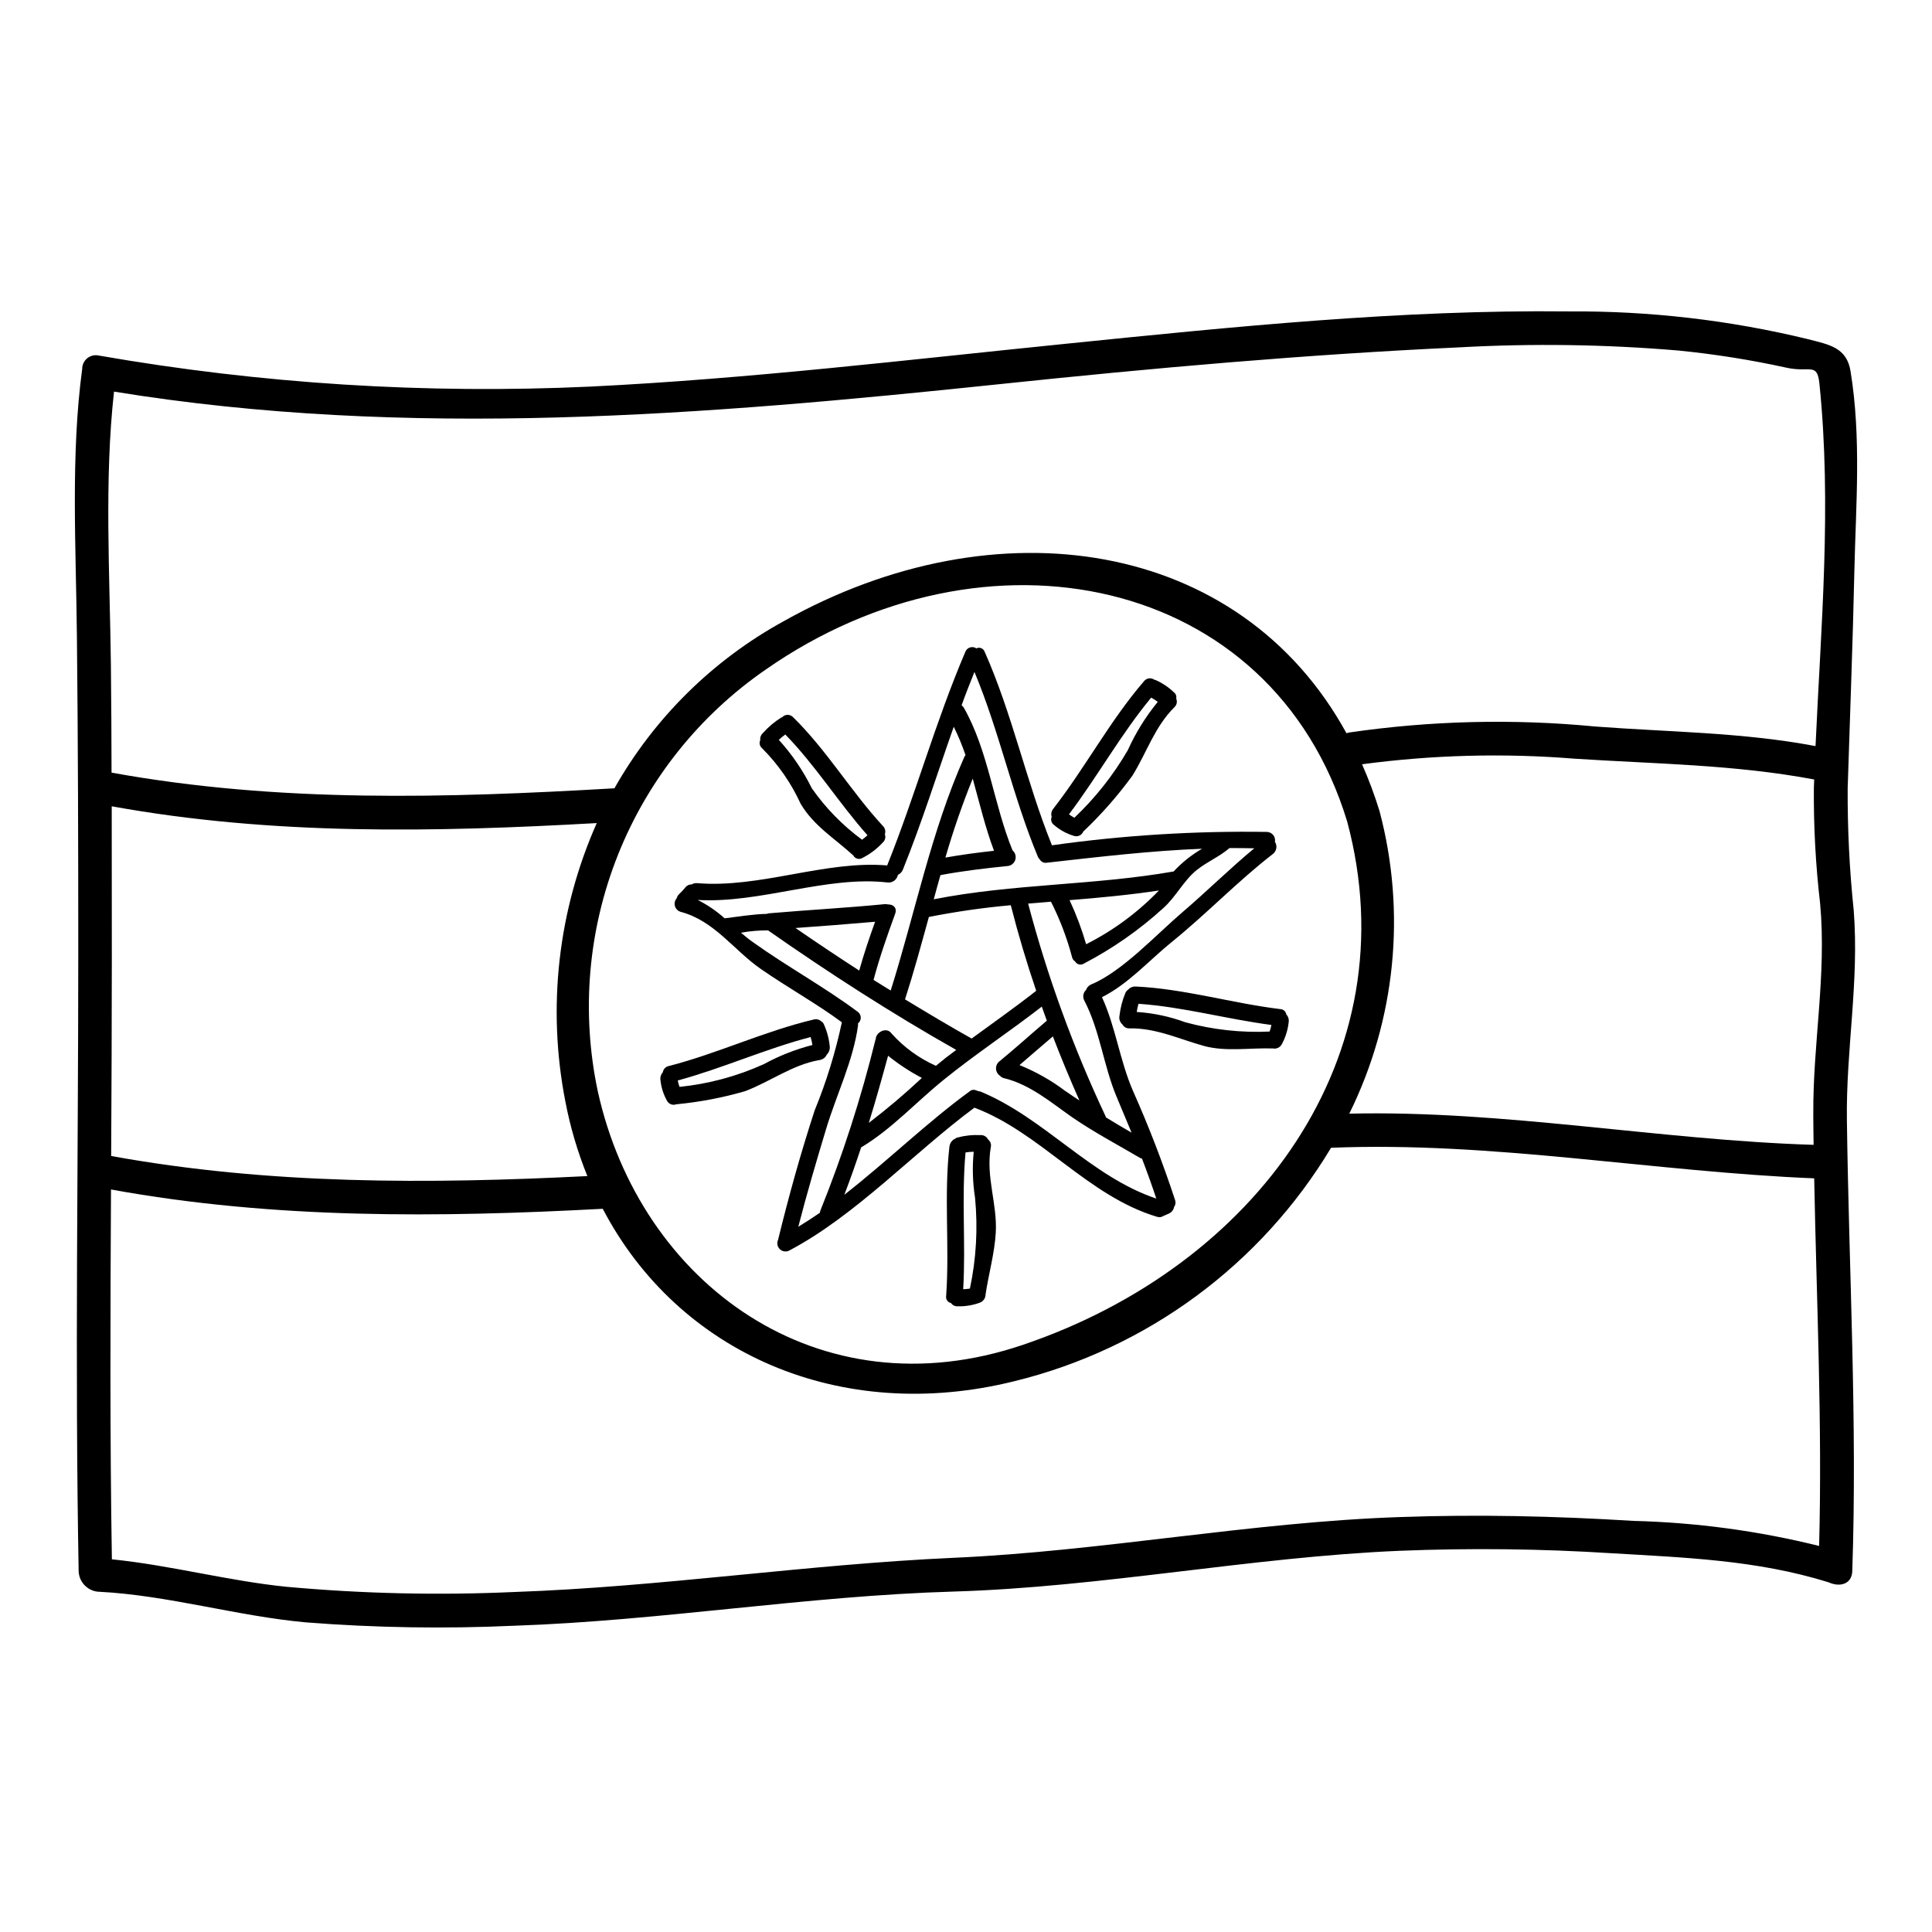 <?xml version="1.0" encoding="UTF-8"?>
<!-- Uploaded to: SVG Repo, www.svgrepo.com, Generator: SVG Repo Mixer Tools -->
<svg fill="#000000" width="800px" height="800px" version="1.1" viewBox="144 144 512 512" xmlns="http://www.w3.org/2000/svg">
 <g>
  <path d="m634.42 242.43c2.879 17.652 1.398 35.57 1.012 52.66-0.418 19.34-1.18 38.574-1.781 57.859-0.051 10.777 0.48 21.551 1.602 32.273 1.484 19.074-2.074 36.875-1.805 55.742 0.531 39.871 2.785 79.953 1.422 119.44-0.117 3.086-2.754 4.184-5.637 3.176-0.266-0.09-0.531-0.207-0.789-0.301-19.02-5.902-38.152-6.496-57.227-7.652v0.004c-18.754-1.195-37.562-1.414-56.34-0.652-39.336 1.66-78.914 9.645-118.22 10.801-39.012 1.156-77.312 7.711-116.32 9.055v-0.004c-18.445 0.848-36.922 0.551-55.328-0.891-18.156-1.66-36.398-7.148-54.559-8.098v0.004c-3.004-0.027-5.465-2.398-5.606-5.402-1.008-54.867-0.102-109.43-0.102-164.07 0-27.828-0.059-55.625-0.359-83.512-0.234-23.734-1.688-48.18 1.398-71.086-0.008-1.109 0.492-2.16 1.363-2.856 0.867-0.691 2.004-0.945 3.086-0.688 42.973 7.488 86.633 10.246 130.21 8.219 41.949-2.047 83.898-7.086 125.85-11.332 44.562-4.523 88.91-9.09 133.44-8.59 21.383-0.16 42.703 2.316 63.484 7.371 5.488 1.441 10.191 2.121 11.211 8.531zm-9.285 99.293c1.426-31.594 4.328-63.812 1.039-95.973-0.594-5.84-2.465-2.938-8.691-4.297h0.004c-9.504-2.09-19.125-3.617-28.809-4.57-19.262-1.625-38.613-1.902-57.91-0.832-40.645 1.871-81.312 5.488-121.96 9.762-78.113 8.188-156.52 14.68-234.59 1.969-2.609 23.402-1.125 48.207-0.832 72.238 0.117 9.582 0.148 19.133 0.176 28.734 44.441 8.07 88.824 6.734 133.27 4.152v-0.004c10.555-18.668 26.117-34.02 44.926-44.316 56.285-31.562 120.84-21.805 149.07 29.73 0.207-0.059 0.395-0.121 0.621-0.18v-0.004c21.621-3.156 43.547-3.695 65.297-1.602 19.52 1.484 38.953 1.516 58.383 5.191zm-0.594 97.516c-0.117-18.777 3.543-36.754 1.812-55.773-1.188-10.191-1.742-20.445-1.66-30.703 0.031-0.738 0.059-1.453 0.09-2.191-21.125-3.977-42.277-4.125-63.516-5.512-18.77-1.512-37.645-1.016-56.309 1.48 1.785 4.039 3.332 8.18 4.629 12.402 7.121 26.82 4.273 55.309-8.012 80.188 41.027-0.949 82.234 7.004 123.05 8.266-0.027-2.758-0.09-5.457-0.09-8.156zm1.543 114.46c0.863-32.273-0.68-64.914-1.305-97.426-42.602-1.75-85.293-9.84-128.04-8.102h0.004c-18.59 30.988-48.797 53.258-83.898 61.855-46.012 11.453-89.027-7.297-109.11-45.684-43.344 2.312-86.984 2.785-130.32-5.117-0.176 32.633-0.301 65.297 0.234 98.008 15.574 1.574 30.797 5.727 46.445 7.301v-0.004c20.02 1.82 40.141 2.273 60.223 1.363 39.043-1.363 77.281-7.297 116.32-9.055 39.457-1.746 78.766-9.445 118.22-10.797 20.648-0.742 41.328-0.27 61.977 1.008 16.613 0.414 33.129 2.641 49.258 6.644zm-210.93-53.328c61.555-20.859 102.59-76.359 85.852-138.69-19.996-65.59-96-80.738-154.03-40.277-17.637 12.148-31.281 29.25-39.211 49.145-7.93 19.895-9.793 41.691-5.348 62.641 11.246 51 58.531 85.621 112.73 67.184zm-115.5-44.695c-2.57-6.356-4.519-12.945-5.812-19.68-4.891-24.891-1.992-50.684 8.305-73.871-42.867 2.406-85.676 3.324-128.54-4.449 0.027 13.496 0.035 26.988 0.027 40.465 0 17.414-0.09 34.797-0.176 52.211 42.008 7.641 84.195 7.43 126.2 5.324z"/>
  <path d="m484.88 412.83c0.539 0.574 0.77 1.367 0.621 2.141-0.227 2.016-0.84 3.969-1.805 5.754-0.449 0.859-1.414 1.316-2.363 1.125-6.023-0.203-12.43 0.922-18.215-0.648-6.598-1.812-12.734-4.809-19.82-4.672-0.762 0.039-1.477-0.363-1.836-1.035-0.66-0.562-0.961-1.441-0.789-2.289 0.234-2.09 0.766-4.137 1.574-6.082 0.164-0.34 0.41-0.637 0.715-0.859 0.488-0.547 1.195-0.852 1.93-0.832 12.988 0.594 25.48 4.422 38.445 5.996 0.781 0.043 1.426 0.629 1.543 1.402zm-4.422 4.539c0.207-0.566 0.363-1.152 0.477-1.746-11.84-1.543-23.32-4.777-35.215-5.609-0.207 0.711-0.363 1.434-0.477 2.164 4.402 0.285 8.742 1.203 12.879 2.731 7.273 1.98 14.809 2.812 22.336 2.461z"/>
  <path d="m481.87 367.09c0.699 1.07 0.441 2.504-0.59 3.262-9.316 7.207-17.535 15.844-26.789 23.316-5.965 4.836-11.539 11.156-18.457 14.594 3.621 7.871 4.723 16.797 8.191 24.773v0.004c4.215 9.465 7.945 19.141 11.184 28.984 0.223 0.617 0.121 1.309-0.27 1.836-0.137 0.809-0.688 1.48-1.449 1.781-0.328 0.148-0.652 0.27-0.949 0.418-0.117 0.059-0.234 0.09-0.359 0.148-0.508 0.363-1.156 0.461-1.746 0.262-18.359-5.484-30.875-22.309-48.41-28.922-16.254 12.07-31.297 28.418-48.891 37.766-0.832 0.531-1.914 0.434-2.637-0.234-0.727-0.672-0.91-1.742-0.449-2.613 0-0.059-0.027-0.09 0-0.117 2.789-11.391 5.965-22.828 9.645-34.086 3.098-7.551 5.508-15.367 7.207-23.352-6.852-5.047-14.477-9.258-21.508-14.148-7.152-4.957-12.254-12.762-21.254-15.129-0.719-0.227-1.273-0.797-1.477-1.523-0.203-0.723-0.027-1.5 0.469-2.066 0.098-0.395 0.305-0.754 0.594-1.039 0.594-0.559 1.148-1.152 1.664-1.785 0.383-0.543 1.02-0.855 1.688-0.828 0.418-0.258 0.906-0.379 1.398-0.355 16.699 1.426 34.027-6.082 50.434-4.688 7.477-18.629 12.785-38.035 20.676-56.512h-0.004c0.195-0.586 0.652-1.047 1.234-1.242 0.582-0.199 1.223-0.113 1.734 0.23 0.395-0.199 0.852-0.219 1.266-0.062 0.41 0.16 0.738 0.48 0.898 0.891 7.387 16.586 11.094 34.637 17.863 51.352v0.004c18.875-2.656 37.93-3.844 56.988-3.543 0.645 0.023 1.25 0.324 1.656 0.828 0.402 0.504 0.566 1.16 0.449 1.797zm-5.457 1.719c-2.195-0.059-4.394-0.059-6.59-0.059-2.699 2.312-5.871 3.59-8.633 5.785-3.473 2.754-5.551 7.148-8.93 10.145h0.004c-6.352 5.781-13.422 10.715-21.035 14.684-0.379 0.246-0.84 0.324-1.277 0.219s-0.812-0.387-1.035-0.781c-0.383-0.246-0.664-0.625-0.789-1.066-1.344-5.109-3.223-10.062-5.606-14.773-2.019 0.148-4.035 0.328-6.055 0.504 5.117 19.375 11.988 38.242 20.531 56.367 0.059 0.09 0.031 0.176 0.059 0.27 2.254 1.395 4.539 2.727 6.824 4.062-1.309-3.172-2.641-6.344-3.977-9.52-3.473-8.266-4.422-17.652-8.605-25.586l0.004-0.004c-0.445-0.91-0.242-2.012 0.504-2.699 0.227-0.676 0.734-1.219 1.395-1.484 8.219-3.414 17.176-13.168 24.062-19.047 6.519-5.566 12.574-11.586 19.129-17.016zm-21.391 6.141c2.203-2.367 4.742-4.398 7.539-6.023-13.676 0.535-27.207 2.137-41.18 3.707v0.004c-0.715 0.109-1.426-0.219-1.809-0.832-0.227-0.227-0.41-0.492-0.535-0.785-6.59-15.812-10.148-33.02-16.797-48.949-1.18 2.938-2.344 5.871-3.41 8.84h0.004c0.223 0.16 0.414 0.363 0.562 0.594 6.527 11.414 7.918 25.586 12.934 37.852 0.73 0.621 1.012 1.613 0.719 2.523-0.289 0.906-1.102 1.551-2.051 1.629-5.902 0.594-11.957 1.309-17.77 2.406-0.594 2.137-1.215 4.269-1.777 6.406 20.953-4.137 42.371-3.664 63.551-7.371zm-4.59 86.688c-1.18-3.562-2.461-7.121-3.793-10.594-0.152-0.035-0.301-0.082-0.445-0.148-6.055-3.543-12.285-6.852-18.039-10.797-5.637-3.938-11.188-8.723-18.125-10.383-0.395-0.09-0.75-0.309-1.012-0.621-0.648-0.426-1.047-1.145-1.066-1.922-0.016-0.777 0.352-1.512 0.98-1.969 4.242-3.473 8.305-7.18 12.488-10.711l-1.336-3.734c-8.512 6.613-17.535 12.547-25.957 19.367-7.356 5.934-13.828 13.113-21.922 17.949-1.395 4.242-2.879 8.457-4.453 12.551 11.332-8.84 22.043-19.285 33.379-27.531 1.035-0.738 1.969 0.207 2.609 0.148h0.027c17.117 7.094 29.223 22.523 46.664 28.395zm-18.598-67.406c7.191-3.617 13.711-8.434 19.289-14.238-7.871 1.18-15.785 1.93-23.676 2.555 1.762 3.773 3.231 7.684 4.387 11.684zm-5.398 38.965c1.18 0.832 2.402 1.633 3.617 2.434-2.492-5.606-4.836-11.262-7.031-16.969-2.969 2.523-5.902 5.074-8.84 7.598 4.375 1.766 8.496 4.106 12.254 6.957zm-7.832-26.641c-2.523-7.418-4.773-14.957-6.734-22.668v0.004c-7.289 0.656-14.535 1.695-21.707 3.117-2.019 7.328-4.008 14.656-6.32 21.836 5.844 3.543 11.723 7.059 17.652 10.383 5.719-4.195 11.562-8.289 17.109-12.652zm-11.188-37.113c-2.309-6.141-3.852-12.699-5.637-19.105v0.004c-2.766 6.848-5.184 13.832-7.238 20.926 4.277-0.762 8.578-1.332 12.875-1.801zm-7.809-24.941c0.086-0.145 0.176-0.234 0.266-0.395h-0.004c-0.871-2.566-1.91-5.074-3.113-7.504-4.453 12.594-8.453 25.395-13.469 37.824-0.234 0.633-0.715 1.148-1.332 1.426-0.246 1.27-1.414 2.144-2.703 2.019-16.195-1.871-33.672 5.578-50.344 4.629 2.578 1.297 4.977 2.934 7.121 4.863 3.738-0.445 7.477-1.098 11.215-1.18h-0.004c0.176-0.066 0.355-0.117 0.539-0.145 10.266-0.895 20.5-1.426 30.766-2.438h-0.004c0.266-0.016 0.531 0.016 0.789 0.09 1.305-0.059 2.492 0.832 1.898 2.465-2.106 5.781-4.152 11.598-5.727 17.531 1.516 0.949 3.027 1.871 4.543 2.816 6.488-20.578 10.672-42.055 19.562-62.004zm-4.887 79.758c0.891-0.68 1.805-1.336 2.695-2.019-17.055-9.641-33.758-20.41-49.871-31.68l0.004-0.004c-2.406-0.012-4.809 0.195-7.18 0.625 1.039 0.863 2.078 1.75 3.203 2.523 9.082 6.496 18.988 11.895 27.828 18.5v-0.004c0.457 0.375 0.715 0.934 0.711 1.52-0.004 0.59-0.277 1.145-0.738 1.508 0.027 0.148 0.035 0.297 0.027 0.445-1.273 9.445-5.754 18.422-8.512 27.648-2.582 8.578-5.117 17.148-7.328 25.781 1.93-1.18 3.828-2.402 5.727-3.707v-0.004c0.008-0.191 0.047-0.383 0.117-0.562 5.922-14.715 10.797-29.828 14.586-45.227l0.086-0.18c0-1.867 2.879-3.41 4.184-1.543v-0.004c3.273 3.664 7.289 6.586 11.777 8.578 0.902-0.746 1.793-1.484 2.684-2.195zm-6.41 5.398c-3.172-1.66-6.172-3.629-8.957-5.875-1.602 5.875-3.262 11.84-5.117 17.801 4.887-3.738 9.586-7.719 14.074-11.926zm-16.609-28.449c1.215-4.359 2.668-8.66 4.211-12.938-7.031 0.625-14.062 1.156-21.094 1.66 5.547 3.828 11.176 7.586 16.883 11.277z"/>
  <path d="m455.71 329.15c0.344 0.793 0.141 1.711-0.504 2.285-5.25 5.25-7.297 11.984-11.094 18.105-3.879 5.328-8.234 10.289-13.02 14.82 0 0.016-0.012 0.031-0.027 0.031-0.379 0.93-1.395 1.43-2.363 1.156-2.004-0.582-3.859-1.594-5.43-2.969-0.652-0.488-0.883-1.355-0.562-2.106-0.242-0.734-0.082-1.543 0.414-2.137 8.512-10.945 15.012-23.316 24.008-33.758h0.004c0.316-0.434 0.793-0.719 1.32-0.797 0.531-0.078 1.07 0.059 1.496 0.379 0.09 0.031 0.148 0 0.238 0.031h0.004c1.809 0.797 3.461 1.898 4.891 3.262 0.523 0.395 0.766 1.059 0.625 1.695zm-4.894 0.859c-0.539-0.438-1.125-0.812-1.746-1.125-7.981 9.641-14.168 20.824-21.777 30.914h-0.004c0.453 0.34 0.93 0.645 1.426 0.918 5.547-5.258 10.312-11.281 14.152-17.891 2.078-4.602 4.75-8.914 7.949-12.82z"/>
  <path d="m406.58 447.96c-1.395 7.981 1.75 14.957 1.309 22.727-0.328 5.488-1.871 10.855-2.699 16.316 0.012 0.996-0.609 1.891-1.543 2.227-1.898 0.695-3.914 1.016-5.934 0.949-0.676 0.023-1.312-0.301-1.691-0.859-0.871-0.184-1.434-1.027-1.277-1.898 0.922-13.234-0.621-26.371 0.863-39.578 0.094-0.754 0.5-1.434 1.125-1.867 0.117-0.086 0.27-0.145 0.418-0.234v-0.004c0.031-0.031 0.074-0.051 0.117-0.059 0.117-0.098 0.25-0.168 0.395-0.207 2-0.539 4.074-0.758 6.141-0.656 0.855-0.07 1.668 0.391 2.051 1.16 0.602 0.469 0.887 1.238 0.727 1.984zm-5.543 37.531c1.68-7.902 2.137-16.016 1.363-24.059-0.637-4.039-0.758-8.137-0.355-12.203-0.727 0-1.453 0.059-2.168 0.18-1.098 12.102 0.09 24.117-0.621 36.25 0.59-0.02 1.184-0.082 1.781-0.168z"/>
  <path d="m378.49 365.07c0.301 0.789 0.074 1.68-0.566 2.227-1.547 1.684-3.387 3.07-5.43 4.094-0.402 0.23-0.879 0.289-1.324 0.16-0.445-0.129-0.82-0.434-1.035-0.844-0.016 0-0.027-0.012-0.027-0.027-4.863-4.453-10.504-7.832-13.945-13.707-2.496-5.449-5.941-10.41-10.176-14.656-0.656-0.527-0.867-1.438-0.504-2.195-0.098-0.676 0.148-1.352 0.652-1.809 1.426-1.609 3.074-3.008 4.894-4.156 0.09-0.027 0.148-0.027 0.234-0.059 0.355-0.398 0.855-0.633 1.387-0.656 0.531-0.023 1.051 0.172 1.438 0.539 8.984 8.754 15.484 19.848 24.008 29.043 0.496 0.559 0.648 1.344 0.395 2.047zm-6.023 1.457c0.5-0.363 0.977-0.758 1.422-1.18-7.594-8.547-13.777-18.5-21.773-26.699-0.605 0.434-1.18 0.906-1.719 1.422 3.5 3.852 6.445 8.176 8.75 12.844 3.668 5.238 8.168 9.84 13.32 13.629z"/>
  <path d="m363.87 421.11c0.145 0.883-0.148 1.781-0.789 2.406-0.336 0.746-1.027 1.27-1.836 1.395-7.211 1.215-13.023 5.695-19.789 8.266h-0.004c-5.957 1.727-12.066 2.887-18.242 3.473-0.875 0.332-1.863 0-2.363-0.789-0.977-1.691-1.594-3.566-1.809-5.512-0.137-0.785 0.094-1.594 0.621-2.195 0.121-0.812 0.738-1.465 1.543-1.633 12.965-3.32 25.453-9.285 38.449-12.34h0.004c0.672-0.195 1.402-0.027 1.922 0.445 0.32 0.152 0.574 0.414 0.715 0.738 0.836 1.816 1.371 3.758 1.578 5.746zm-4.57-0.176c-0.109-0.711-0.27-1.414-0.477-2.106-11.863 3.086-23.375 8.305-35.211 11.508 0.109 0.578 0.266 1.145 0.473 1.695 7.723-0.785 15.27-2.82 22.34-6.023 4.062-2.219 8.391-3.922 12.875-5.074z"/>
 </g>
</svg>